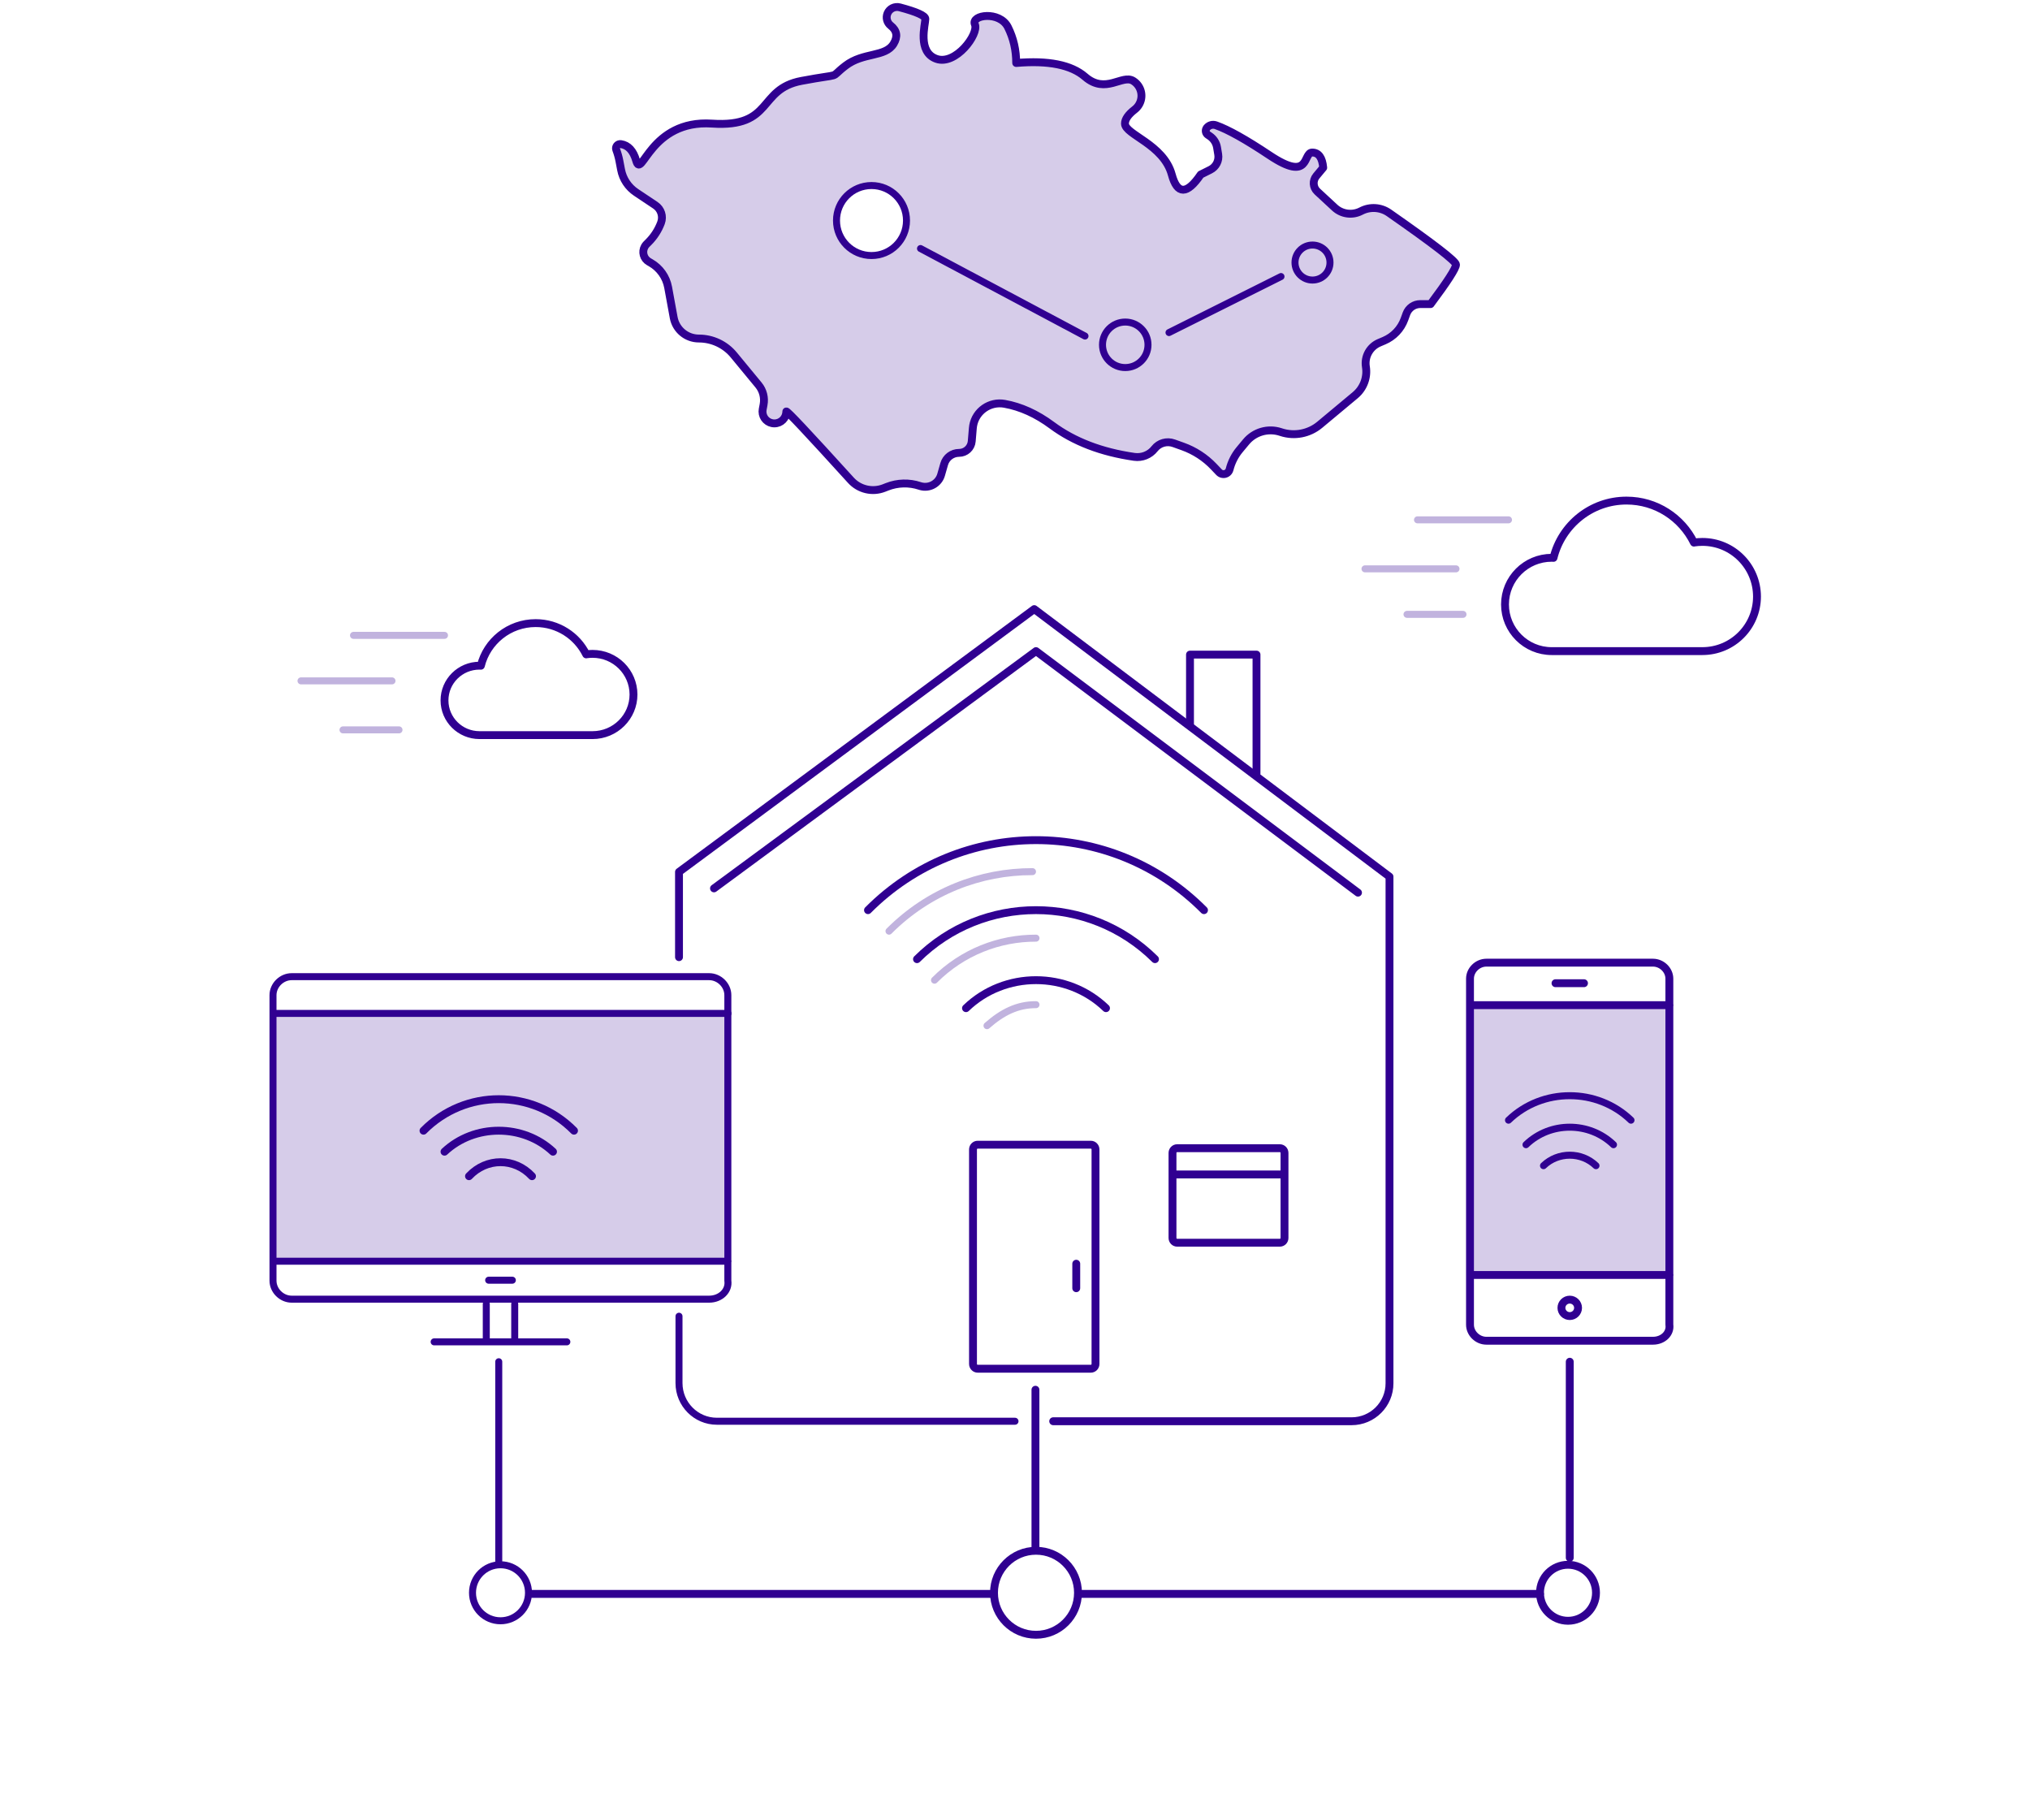 <svg width="580" height="520" viewBox="0 0 580 520" fill="none" xmlns="http://www.w3.org/2000/svg">
<path d="M388 255L296 186L204 253.778" stroke="#300091" stroke-width="2.25" stroke-linecap="round" stroke-linejoin="round"/>
<path fill-rule="evenodd" clip-rule="evenodd" d="M311.654 327H279.346C278.603 327 278 327.61 278 328.362V389.638C278 390.39 278.603 391 279.346 391H311.654C312.397 391 313 390.39 313 389.638V328.362C313 327.61 312.397 327 311.654 327Z" stroke="#300091" stroke-width="2.25" stroke-linecap="round" stroke-linejoin="round"/>
<path fill-rule="evenodd" clip-rule="evenodd" d="M365.667 328H336.333C335.597 328 335 328.605 335 329.35V353.65C335 354.395 335.597 355 336.333 355H365.667C366.403 355 367 354.395 367 353.65V329.35C367 328.605 366.403 328 365.667 328Z" stroke="#300091" stroke-width="2.25" stroke-linecap="round" stroke-linejoin="round"/>
<path d="M307.5 361V368" stroke="#300091" stroke-width="2.25" stroke-linecap="round" stroke-linejoin="round"/>
<path d="M366 335.5H336" stroke="#300091" stroke-width="2.25" stroke-linecap="round" stroke-linejoin="round"/>
<path d="M300.913 406H386.173C392.152 406 397 401.154 397 395.178V250.431L295.5 174L194 249.079V273.429" stroke="#300091" stroke-width="2.25" stroke-linecap="round" stroke-linejoin="round"/>
<path d="M290 406H204.817C198.843 406 194 401.115 194 395.091V376" stroke="#300091" stroke-width="2" stroke-linecap="round" stroke-linejoin="round"/>
<path d="M340 207V187H359V221" stroke="#300091" stroke-width="2.25" stroke-linecap="round" stroke-linejoin="round"/>
<path d="M276 288C287.052 277.333 304.948 277.333 316 288" stroke="#300091" stroke-width="2.25" stroke-linecap="round" stroke-linejoin="round"/>
<path d="M262 274C280.767 255.333 311.203 255.333 330 274" stroke="#300091" stroke-width="2.25" stroke-linecap="round" stroke-linejoin="round"/>
<path d="M248 260C274.52 233.333 317.48 233.333 344 260" stroke="#300091" stroke-width="2.25" stroke-linecap="round" stroke-linejoin="round"/>
<path d="M282 293C286.34 289.173 290.68 286.974 296 287" stroke="#C1B3DE" stroke-width="2" stroke-linecap="round" stroke-linejoin="round"/>
<path d="M267 280C275.003 271.97 285.505 267.971 296 268" stroke="#C1B3DE" stroke-width="2" stroke-linecap="round" stroke-linejoin="round"/>
<path d="M254 266C265.324 254.632 280.167 248.965 295 249" stroke="#C1B3DE" stroke-width="2" stroke-linecap="round" stroke-linejoin="round"/>
<path fill-rule="evenodd" clip-rule="evenodd" d="M152 455.322H283.119H152ZM295.842 442.368V397V442.368ZM308.387 455.322H440H308.387Z" stroke="#300091" stroke-width="2.25" stroke-linecap="round" stroke-linejoin="round"/>
<path d="M296 467C302.627 467 308 461.627 308 455C308 448.373 302.627 443 296 443C289.373 443 284 448.373 284 455C284 461.627 289.373 467 296 467Z" stroke="#300091" stroke-width="2.25" stroke-linecap="round" stroke-linejoin="round"/>
<path d="M143 463C147.418 463 151 459.418 151 455C151 450.582 147.418 447 143 447C138.582 447 135 450.582 135 455C135 459.418 138.582 463 143 463Z" stroke="#300091" stroke-width="2" stroke-linecap="round" stroke-linejoin="round"/>
<path d="M448 463C452.418 463 456 459.418 456 455C456 450.582 452.418 447 448 447C443.582 447 440 450.582 440 455C440 459.418 443.582 463 448 463Z" stroke="#300091" stroke-width="2.25" stroke-linecap="round" stroke-linejoin="round"/>
<path d="M142.5 446V389" stroke="#300091" stroke-width="2" stroke-linecap="round" stroke-linejoin="round"/>
<path d="M448.5 445V389" stroke="#300091" stroke-width="2.25" stroke-linecap="round" stroke-linejoin="round"/>
<path fill-rule="evenodd" clip-rule="evenodd" d="M181.781 45.936C180.96 43.06 179.494 41.471 177.388 41.168C177.186 41.139 176.981 41.161 176.79 41.232C176.162 41.465 175.843 42.162 176.077 42.788C176.469 43.835 176.772 44.914 176.981 46.013L177.454 48.494C177.957 51.138 179.504 53.47 181.75 54.967L187.236 58.627C188.88 59.724 189.552 61.8 188.861 63.646C188.083 65.721 186.869 67.607 185.3 69.177L184.73 69.746C184.533 69.944 184.362 70.167 184.222 70.409C183.339 71.939 183.87 73.893 185.407 74.771L185.91 75.059C188.529 76.557 190.353 79.127 190.897 82.085L192.484 90.733C193.12 94.192 196.147 96.705 199.678 96.705C203.538 96.705 207.194 98.427 209.644 101.397L216.715 109.972C218.008 111.541 218.54 113.599 218.165 115.596L217.913 116.943C217.874 117.148 217.855 117.355 217.855 117.564C217.855 119.434 219.377 120.949 221.255 120.949C223.133 120.949 224.655 119.434 224.655 117.564C224.655 117.087 230.808 123.633 243.116 137.198C245.502 139.827 249.274 140.707 252.583 139.406L253.46 139.061C256.45 137.886 259.762 137.798 262.81 138.816C262.879 138.838 262.95 138.86 263.02 138.88C265.544 139.596 268.173 138.137 268.892 135.623L269.763 132.573C270.304 130.677 272.043 129.371 274.021 129.371C275.911 129.371 277.484 127.928 277.64 126.052L277.954 122.286C277.974 122.046 278.005 121.807 278.047 121.57C278.797 117.39 282.808 114.607 287.007 115.353C291.63 116.175 296.153 118.224 300.572 121.499C306.856 126.156 314.688 129.16 324.07 130.51C326.283 130.829 328.499 129.943 329.877 128.189C331.168 126.545 333.373 125.911 335.345 126.616L337.934 127.541C341.3 128.744 344.333 130.719 346.79 133.306L348.288 134.883C348.522 135.131 348.822 135.305 349.154 135.387C350.109 135.624 351.076 135.045 351.313 134.092C351.831 132.02 352.811 130.091 354.18 128.448L356.034 126.222C358.41 123.37 362.29 122.249 365.829 123.39L366.065 123.467C369.858 124.692 374.017 123.887 377.075 121.337L387.206 112.89C389.586 110.907 390.743 107.824 390.256 104.772C389.793 101.883 391.368 99.05 394.072 97.904L395.44 97.325C398.154 96.177 400.266 93.956 401.269 91.195L401.838 89.628C402.441 87.97 404.022 86.866 405.793 86.866H408.743C413.581 80.398 416 76.64 416 75.59C416 74.632 409.618 69.703 396.853 60.803C394.499 59.162 391.422 58.968 388.878 60.301C386.405 61.597 383.379 61.196 381.332 59.3L376.384 54.716C375.117 53.543 374.992 51.59 376.094 50.265L378.061 47.904C377.799 45.018 376.75 43.575 374.914 43.575C374.1 43.575 373.733 44.332 373.315 45.195C372.318 47.25 371.031 49.905 362.721 44.362C355.976 39.862 350.868 37.002 347.4 35.782C346.476 35.458 345.448 35.74 344.823 36.49C344.793 36.527 344.765 36.565 344.739 36.604C344.312 37.239 344.482 38.099 345.119 38.525L345.61 38.852C346.74 39.605 347.506 40.79 347.729 42.125L348.057 44.09C348.356 45.89 347.445 47.675 345.807 48.494L343.053 49.871C339.12 55.644 336.367 55.644 334.793 49.871C333.378 44.681 328.852 41.611 325.455 39.307C323.186 37.768 321.419 36.571 321.419 35.31C321.419 34.064 322.343 32.725 324.192 31.295C324.654 30.936 325.051 30.5 325.362 30.006C326.838 27.666 326.129 24.579 323.779 23.11C322.539 22.334 321.055 22.781 319.35 23.294C316.729 24.083 313.588 25.029 310.013 21.929C306.078 18.518 299.523 17.206 290.344 17.993C290.344 14.32 289.558 10.909 287.985 7.761C285.624 3.038 277.364 4.219 278.544 6.974C279.724 9.728 273.037 18.78 267.531 16.813C262.95 15.176 263.812 9.454 264.232 6.67C264.317 6.107 264.384 5.664 264.384 5.399C264.384 4.495 261.948 3.395 257.076 2.1C255.638 1.718 254.136 2.456 253.567 3.825C253.053 5.059 253.426 6.483 254.481 7.309C256.277 8.716 256.562 10.441 255.336 12.483C254.094 14.555 251.762 15.1 249.087 15.725C246.678 16.288 243.992 16.916 241.57 18.78C239.504 20.37 239.107 20.996 238.539 21.334C237.699 21.833 236.486 21.702 228.982 23.11C223.578 24.123 221.365 26.733 219.197 29.288C216.316 32.684 213.517 35.984 203.415 35.31C191.974 34.547 186.942 41.511 184.389 45.045C182.992 46.978 182.337 47.884 181.781 45.936ZM249 73C254.527 73 259 68.527 259 63C259 57.472 254.527 53 249 53C243.472 53 239 57.472 239 63C239 68.527 243.472 73 249 73Z" fill="#D6CCE9"/>
<path fill-rule="evenodd" clip-rule="evenodd" d="M420 286H477L476.321 364H420V286Z" fill="#D6CCE9"/>
<path fill-rule="evenodd" clip-rule="evenodd" d="M420 287.15H477H420ZM472.274 383H424.686C422.163 383 420 380.889 420 378.426V279.574C420 277.111 422.163 275 424.686 275H472.274C474.797 275 476.961 277.111 476.961 279.574V378.426C477.322 380.889 475.158 383 472.274 383ZM448.5 375.957C449.811 375.957 450.875 374.905 450.875 373.608C450.875 372.312 449.811 371.26 448.5 371.26C447.189 371.26 446.125 372.312 446.125 373.608C446.125 374.905 447.189 375.957 448.5 375.957ZM420.594 364.217H477H420.594ZM444.429 280.87H452.571H444.429Z" stroke="#300091" stroke-width="2.25" stroke-linecap="round" stroke-linejoin="round"/>
<path d="M441 333C445.145 329 451.855 329 456 333" stroke="#300091" stroke-width="2" stroke-linecap="round" stroke-linejoin="round"/>
<path d="M436 327C442.9 320.333 454.089 320.333 461 327" stroke="#300091" stroke-width="2" stroke-linecap="round" stroke-linejoin="round"/>
<path d="M431 320C440.668 310.667 456.332 310.667 466 320" stroke="#300091" stroke-width="2" stroke-linecap="round" stroke-linejoin="round"/>
<path fill-rule="evenodd" clip-rule="evenodd" d="M78 290H208V360H78V290Z" fill="#D6CCE9"/>
<path d="M79 289.5H208" stroke="#300091" stroke-width="2" stroke-linecap="round" stroke-linejoin="round"/>
<path fill-rule="evenodd" clip-rule="evenodd" d="M147.062 372.484V383.323V372.484ZM202.61 371.129H83.344C80.467 371.129 78 368.693 78 365.851V284.278C78 281.436 80.467 279 83.344 279H202.61C205.488 279 207.955 281.436 207.955 284.278V365.851C208.366 368.693 205.9 371.129 202.61 371.129ZM78.677 360.29H208H78.677ZM139.615 365.71H146.385H139.615ZM124.042 383.323H161.958H124.042ZM138.938 372.484V383.323V372.484Z" stroke="#300091" stroke-width="2" stroke-linecap="round" stroke-linejoin="round"/>
<path d="M134 336C138.974 330.667 147.026 330.667 152 336" stroke="#300091" stroke-width="2.25" stroke-linecap="round" stroke-linejoin="round"/>
<path d="M127 329C135.556 321 149.431 321 158 329" stroke="#300091" stroke-width="2.25" stroke-linecap="round" stroke-linejoin="round"/>
<path d="M121 323C132.879 311 152.121 311 164 323" stroke="#300091" stroke-width="2.25" stroke-linecap="round" stroke-linejoin="round"/>
<path fill-rule="evenodd" clip-rule="evenodd" d="M486.391 154.805C485.583 154.805 484.775 154.872 483.988 154.985V155.006C480.485 147.893 473.187 143 464.719 143C454.614 143 446.17 149.979 443.857 159.36C443.677 159.36 443.498 159.339 443.34 159.339C435.974 159.339 430 165.308 430 172.669C430 180.03 435.974 186 443.34 186H486.391C495.016 186 502 179.021 502 170.402C501.977 161.784 495.016 154.805 486.391 154.805Z" stroke="#300091" stroke-width="2.25" stroke-linecap="round" stroke-linejoin="round"/>
<path d="M405 148.5H431" stroke="#C1B3DE" stroke-width="2" stroke-linecap="round" stroke-linejoin="round"/>
<path d="M390 162.5H416" stroke="#C1B3DE" stroke-width="2" stroke-linecap="round" stroke-linejoin="round"/>
<path d="M402 175.5H418" stroke="#C1B3DE" stroke-width="2" stroke-linecap="round" stroke-linejoin="round"/>
<path fill-rule="evenodd" clip-rule="evenodd" d="M169.293 186.785C168.687 186.785 168.081 186.835 167.492 186.919V186.935C164.864 181.641 159.39 178 153.04 178C145.46 178 139.127 183.195 137.392 190.176C137.258 190.176 137.123 190.159 137.005 190.159C131.48 190.159 127 194.601 127 200.079C127 205.557 131.48 210 137.005 210H169.293C175.761 210 181 204.805 181 198.392C180.983 191.979 175.761 186.785 169.293 186.785Z" stroke="#300091" stroke-width="2.25" stroke-linecap="round" stroke-linejoin="round"/>
<path d="M101 181.5H127" stroke="#C1B3DE" stroke-width="2" stroke-linecap="round" stroke-linejoin="round"/>
<path d="M86 194.5H112" stroke="#C1B3DE" stroke-width="2" stroke-linecap="round" stroke-linejoin="round"/>
<path d="M98 208.5H114" stroke="#C1B3DE" stroke-width="2" stroke-linecap="round" stroke-linejoin="round"/>
<path fill-rule="evenodd" clip-rule="evenodd" d="M177.388 41.168C179.494 41.471 180.96 43.06 181.781 45.936C183.354 51.446 185.714 34.129 203.415 35.31C221.116 36.49 216.395 25.471 228.982 23.11C241.57 20.748 236.456 22.716 241.57 18.78C246.683 14.845 252.977 16.419 255.336 12.483C256.562 10.441 256.277 8.716 254.481 7.309C253.426 6.483 253.053 5.059 253.567 3.825C254.136 2.456 255.638 1.718 257.076 2.1C261.948 3.395 264.384 4.495 264.384 5.399C264.384 6.974 262.024 14.845 267.531 16.813C273.037 18.78 279.724 9.728 278.544 6.974C277.364 4.219 285.624 3.038 287.985 7.761C289.558 10.909 290.344 14.32 290.344 17.993C299.523 17.206 306.078 18.518 310.013 21.929C315.913 27.045 320.632 21.142 323.779 23.11C326.129 24.579 326.838 27.666 325.362 30.006C325.051 30.5 324.654 30.936 324.192 31.295C322.343 32.725 321.419 34.064 321.419 35.31C321.419 38.458 332.433 41.213 334.793 49.871C336.367 55.644 339.12 55.644 343.053 49.871L345.807 48.494C347.445 47.675 348.356 45.89 348.057 44.09L347.729 42.125C347.506 40.79 346.74 39.605 345.61 38.852L345.119 38.525C344.482 38.099 344.312 37.239 344.739 36.604C344.765 36.565 344.793 36.527 344.823 36.49C345.448 35.74 346.476 35.458 347.4 35.782C350.868 37.002 355.976 39.862 362.721 44.362C374.521 52.233 372.161 43.575 374.914 43.575C376.75 43.575 377.799 45.018 378.061 47.904L376.094 50.265C374.992 51.59 375.117 53.543 376.384 54.716L381.332 59.3C383.379 61.196 386.405 61.597 388.878 60.301C391.422 58.968 394.499 59.162 396.853 60.803C409.618 69.703 416 74.632 416 75.59C416 76.64 413.581 80.398 408.743 86.866H405.793C404.022 86.866 402.441 87.97 401.838 89.628L401.269 91.195C400.266 93.956 398.154 96.177 395.44 97.325L394.072 97.904C391.368 99.05 389.793 101.883 390.256 104.772C390.743 107.824 389.586 110.907 387.206 112.89L377.075 121.337C374.017 123.887 369.858 124.692 366.065 123.467L365.829 123.39C362.29 122.249 358.41 123.37 356.034 126.222L354.18 128.448C352.811 130.091 351.831 132.02 351.313 134.092C351.076 135.045 350.109 135.624 349.154 135.387C348.822 135.305 348.522 135.131 348.288 134.883L346.79 133.306C344.333 130.719 341.3 128.744 337.934 127.541L335.345 126.616C333.373 125.911 331.168 126.545 329.877 128.189C328.499 129.943 326.283 130.83 324.07 130.51C314.688 129.16 306.856 126.156 300.572 121.499C296.153 118.224 291.63 116.175 287.007 115.353C282.808 114.607 278.797 117.39 278.047 121.57C278.005 121.807 277.974 122.046 277.954 122.286L277.64 126.052C277.484 127.928 275.911 129.371 274.021 129.371C272.043 129.371 270.304 130.677 269.763 132.573L268.892 135.623C268.173 138.137 265.544 139.596 263.02 138.88C262.949 138.86 262.879 138.838 262.81 138.816C259.762 137.798 256.45 137.886 253.46 139.061L252.583 139.406C249.274 140.707 245.502 139.827 243.116 137.198C230.808 123.633 224.655 117.087 224.655 117.564C224.655 119.434 223.133 120.949 221.255 120.949C219.377 120.949 217.855 119.434 217.855 117.564C217.855 117.355 217.874 117.148 217.913 116.943L218.165 115.596C218.54 113.599 218.008 111.541 216.715 109.972L209.644 101.397C207.194 98.427 203.538 96.705 199.678 96.705C196.147 96.705 193.12 94.192 192.484 90.733L190.897 82.085C190.353 79.127 188.529 76.557 185.91 75.059L185.407 74.771C183.87 73.893 183.339 71.939 184.222 70.409C184.362 70.167 184.533 69.944 184.73 69.746L185.3 69.177C186.869 67.607 188.083 65.721 188.861 63.646C189.552 61.8 188.88 59.724 187.236 58.627L181.75 54.967C179.504 53.47 177.957 51.138 177.454 48.494L176.981 46.013C176.772 44.914 176.469 43.835 176.077 42.788C175.843 42.162 176.162 41.465 176.79 41.232C176.981 41.161 177.186 41.139 177.388 41.168Z" stroke="#300091" stroke-width="2.25" stroke-linecap="round" stroke-linejoin="round"/>
<path d="M263 71L310 96" stroke="#300091" stroke-width="2" stroke-linecap="round" stroke-linejoin="round"/>
<path d="M366 79L334 95" stroke="#300091" stroke-width="2" stroke-linecap="round" stroke-linejoin="round"/>
<path fill-rule="evenodd" clip-rule="evenodd" d="M259 63C259 68.527 254.527 73 249 73C243.472 73 239 68.527 239 63C239 57.472 243.472 53 249 53C254.527 53 259 57.472 259 63Z" stroke="#300091" stroke-width="2" stroke-linecap="round" stroke-linejoin="round"/>
<path fill-rule="evenodd" clip-rule="evenodd" d="M321.5 105C325.09 105 328 102.091 328 98.5C328 94.91 325.09 92 321.5 92C317.91 92 315 94.91 315 98.5C315 102.091 317.91 105 321.5 105Z" stroke="#300091" stroke-width="2" stroke-linecap="round" stroke-linejoin="round"/>
<path fill-rule="evenodd" clip-rule="evenodd" d="M380 75C380 77.764 377.763 80 375 80C372.237 80 370 77.764 370 75C370 72.236 372.237 70 375 70C377.763 70 380 72.236 380 75Z" stroke="#300091" stroke-width="2" stroke-linecap="round" stroke-linejoin="round"/>
</svg>
